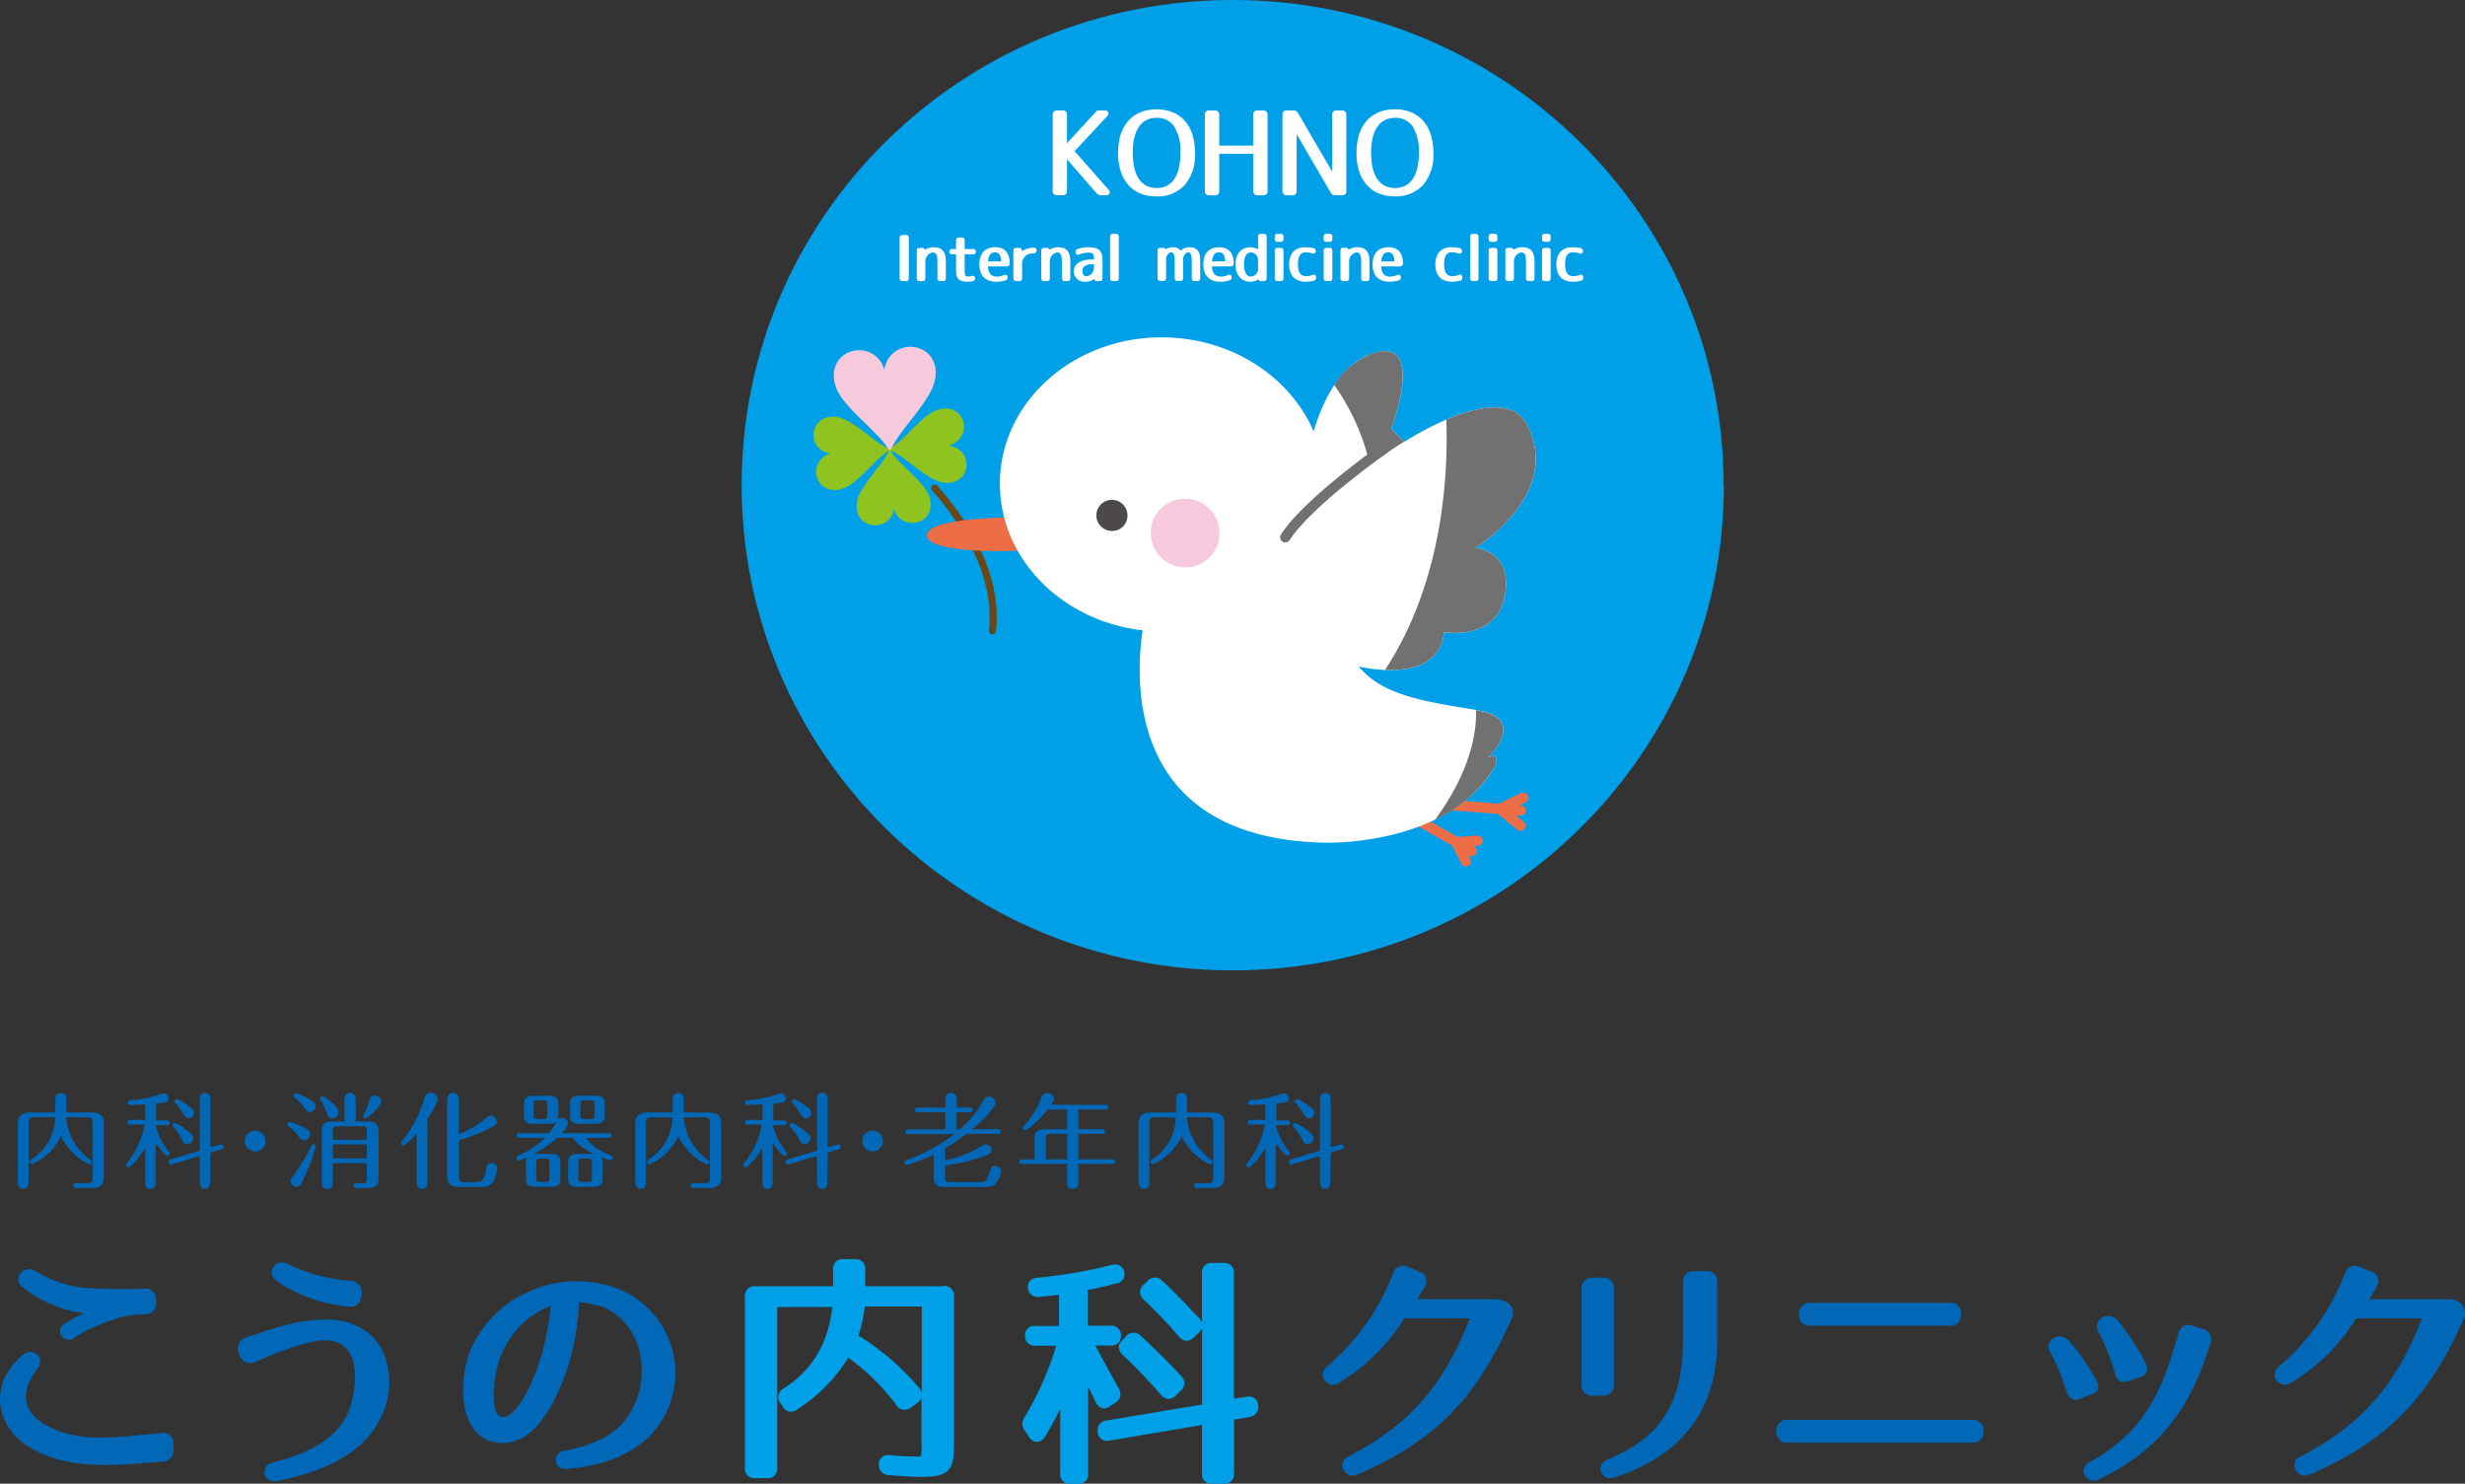 <svg xmlns="http://www.w3.org/2000/svg" viewBox="0 0 475.29 286.06"><rect x="0" y="0" width="475.29" height="286.06" fill="#333333" stroke="none"/><defs><style>.cls-1{fill:#0068b7;}.cls-2{fill:#00a0e9;}.cls-3{fill:#fff;}.cls-12,.cls-4,.cls-5,.cls-8{fill:none;}.cls-4{stroke:#fff;stroke-width:0.46px;}.cls-12,.cls-4,.cls-8{stroke-miterlimit:10;}.cls-5{stroke:#6a4714;stroke-linejoin:round;stroke-width:1.37px;}.cls-12,.cls-5,.cls-8{stroke-linecap:round;}.cls-6{fill:#8fc31f;}.cls-7{fill:#f7c9dd;}.cls-8{stroke:#ed6d46;}.cls-12,.cls-8{stroke-width:1.99px;}.cls-9{fill:#ed6d46;}.cls-10{fill:#727171;}.cls-11{fill:#4c4948;}.cls-12{stroke:#727171;}</style></defs><g id="レイヤー_2" data-name="レイヤー 2"><g id="レイヤー_3" data-name="レイヤー 3"><path class="cls-1" d="M32.84,276.76a2.09,2.09,0,0,0-1.66-.46l-1.78.17c-4.42.42-7.09.67-9.67.72-7.33.15-12.67-2.67-14.17-5.54-1.13-2.18-.58-4.78,1.66-7.75a2,2,0,0,0-.06-2.75,2.14,2.14,0,0,0-2.88.18,12.76,12.76,0,0,0-3.49,4.6c-1.85,4.27-.39,9.19,3.63,12.23,3.7,2.79,8.86,4.24,15.33,4.3,3.39,0,6.83-.26,11.7-.66h0a2.07,2.07,0,0,0,2-2.19v-1.26a2,2,0,0,0-.63-1.59"/><path class="cls-1" d="M4.27,248.06a23.07,23.07,0,0,0,11.94,5.13c-1,.48-2.26,1.13-3.64,1.95a1.77,1.77,0,0,0-1,1.6,1.6,1.6,0,0,0,.88,1.38,1.59,1.59,0,0,0,.74.18,2,2,0,0,0,1.08-.35,25.57,25.57,0,0,1,5.79-2.86l.68-.26A19.32,19.32,0,0,1,28,253.39a2,2,0,0,0,2.09-2.1v-.74a2,2,0,0,0-2.2-2.1,104.69,104.69,0,0,1-11.5-.14A22.37,22.37,0,0,1,6.72,245a2.16,2.16,0,0,0-2.87.63,1.74,1.74,0,0,0,.42,2.44"/><path class="cls-1" d="M62.7,254.43c-4.61,0-8.79,1.21-15.36,3.49A2.14,2.14,0,0,0,46.08,259a2.25,2.25,0,0,0-.08,1.75l.24.65a2.12,2.12,0,0,0,1.18,1.24,2.22,2.22,0,0,0,1.75,0A74.65,74.65,0,0,1,58,259.26c3.08-.87,6.23-1.44,8.34.33,2.69,2.25,2.48,7.68,1.15,11.77-1.6,5-6.59,8.55-14.81,10.61A1.94,1.94,0,0,0,51,284.21a1.88,1.88,0,0,0,1.95,1.37,2.81,2.81,0,0,0,.49-.05c10.34-2,17.05-6.08,19.94-12.12A15,15,0,0,0,74,261c-1.74-4.19-6-6.66-11.3-6.6"/><path class="cls-1" d="M53.41,247.06a29.89,29.89,0,0,0,13.94,4.88l.28,0a2.1,2.1,0,0,0,1.26-.42,2,2,0,0,0,.76-1.36l.09-.64a2.18,2.18,0,0,0-.41-1.71,2.24,2.24,0,0,0-1.55-.83,33.78,33.78,0,0,1-12.42-3.34,2,2,0,0,0-2.59.58,1.73,1.73,0,0,0-.34,1.33,2.28,2.28,0,0,0,1,1.49"/><path class="cls-1" d="M118.63,248.3a22.25,22.25,0,0,0-16.87.83,21.44,21.44,0,0,0-11.34,11.93c-1.43,4-1.75,10.16.5,13.85a6.6,6.6,0,0,0,4.89,3.24c5.17.75,9.53-3.51,13-12.64a46.32,46.32,0,0,0,2.81-14.45,20.39,20.39,0,0,1,5.07,1.1,12.63,12.63,0,0,1,6.89,10,15.42,15.42,0,0,1-3.33,12h0c-2.55,2.87-5.88,4.48-11.48,5.57a1.84,1.84,0,0,0-1.59,2,1.69,1.69,0,0,0,1.77,1.46h.14c6.43-.41,11.48-2.25,15.47-5.64a17.4,17.4,0,0,0,5.33-16.32,17.65,17.65,0,0,0-11.23-12.95m-12.48,3.43a49.75,49.75,0,0,1-2.62,12.18c-1.66,4.64-4.42,9.31-6.45,9.31a1.36,1.36,0,0,1-.29,0h0a1.49,1.49,0,0,1-1-.78c-1.2-2.1-.47-7.31.28-9.65a17.3,17.3,0,0,1,10-11"/><path class="cls-2" d="M181.92,248h-15.1v-3.23a1.81,1.81,0,0,0-2-2h-2.18a1.81,1.81,0,0,0-2,2V248h-15a1.81,1.81,0,0,0-2,2v33a1.81,1.81,0,0,0,2,2h2.22a1.81,1.81,0,0,0,2-2V252h10.62c-.76,7-3.85,12.16-9.45,15.77a1.78,1.78,0,0,0-.59,2.68l.47.74a1.92,1.92,0,0,0,1.22.95,2,2,0,0,0,1.53-.36,31.24,31.24,0,0,0,9.89-10,41,41,0,0,1,9.31,9.19,1.89,1.89,0,0,0,2.77.42l1.18-.84a2,2,0,0,0,.87-1.25v9.38a8.57,8.57,0,0,1-.11,2.07,4.13,4.13,0,0,1-1.21.07h-.1c-.42,0-2.19,0-4.75-.27A1.87,1.87,0,0,0,170,281a1.8,1.8,0,0,0-.53,1.5,1.9,1.9,0,0,0,1.93,1.92c2.82.22,4.95.33,5.5.33,3,0,4.69-.17,5.75-1.1s1.29-2.49,1.29-5.16V249.94a1.81,1.81,0,0,0-2-2m-4.21,20.67a2.13,2.13,0,0,0-.44-.92,48.3,48.3,0,0,0-11.78-10.19,26.51,26.51,0,0,0,1.23-5.59h11Z"/><path class="cls-2" d="M215.75,259.8a2.06,2.06,0,0,0,.69,1.4,105.62,105.62,0,0,1,7.42,7.75,2,2,0,0,0,1.41.76h.06a2,2,0,0,0,1.37-.63l1-1a1.82,1.82,0,0,0,.07-2.74c-2.07-2.26-4.55-4.73-7.8-7.79h0a1.9,1.9,0,0,0-2.84.08l-.79.83a1.86,1.86,0,0,0-.63,1.38"/><path class="cls-2" d="M212.42,271.49a1.89,1.89,0,0,0,1.54-.31l1.15-.76a1.88,1.88,0,0,0,.63-2.64c-1-1.82-2.47-4.5-4.55-8.36h2.94a1.76,1.76,0,0,0,2-1.82,1.82,1.82,0,0,0-2-2h-4.4v-6.89c1.84-.34,3.71-.76,5.57-1.26a2,2,0,0,0,1.29-.85,1.85,1.85,0,0,0,.17-1.45v0a1.85,1.85,0,0,0-2.42-1.26A90.3,90.3,0,0,1,200,246.35c-1.21.13-1.89.85-1.81,1.91v0a2.09,2.09,0,0,0,.67,1.39,2,2,0,0,0,1.52.4c1.41-.11,2.64-.27,3.62-.4l.2,0v6h-4.55a1.75,1.75,0,0,0-2,1.82,1.81,1.81,0,0,0,2,2h4a60.15,60.15,0,0,1-6.15,13.85,2.13,2.13,0,0,0,.06,2.48l.89,1.3A1.74,1.74,0,0,0,200,278h0a1.79,1.79,0,0,0,1.48-1c1.12-1.84,2.07-3.57,2.95-5.35V284.1a1.81,1.81,0,0,0,2,2h1.37a1.81,1.81,0,0,0,2-2V267.28a3.78,3.78,0,0,0,.17.35c.43.89.88,1.8,1.32,2.75a1.94,1.94,0,0,0,1.2,1.11"/><path class="cls-2" d="M241.89,269.61a2,2,0,0,0-1.57-.31l-2.39.38V245.5a1.82,1.82,0,0,0-2-2h-2.18a1.81,1.81,0,0,0-2,2v9.55a2.43,2.43,0,0,0-.5-.89l0,0-1-1c-1.77-1.88-3.79-4-6.16-6.25h0a1.91,1.91,0,0,0-2.82.06l-.81.8a1.87,1.87,0,0,0-.64,1.43,2.09,2.09,0,0,0,.7,1.39,83.69,83.69,0,0,1,6.81,7.14,2,2,0,0,0,1.41.77,1.89,1.89,0,0,0,1.42-.62l1-.93a2,2,0,0,0,.61-.92v14.77l-18.43,3.08a1.85,1.85,0,0,0-1.68,2.13V276s0,.05,0,.07a1.79,1.79,0,0,0,2.24,1.69l17.86-3v9.31a1.81,1.81,0,0,0,2,2h2.18a1.82,1.82,0,0,0,2-2V273.71l3-.51a1.93,1.93,0,0,0,1.67-2.09v-.05a.25.25,0,0,0,0-.08,1.84,1.84,0,0,0-.71-1.37"/><path class="cls-1" d="M288.58,250.5l-15.28,0c.53-.83,1-1.59,1.45-2.5a1.89,1.89,0,0,0-1.07-2.82l-2.29-.94a2,2,0,0,0-2.75,1.18,44.42,44.42,0,0,1-12.81,18.09,2,2,0,0,0-.41,2.66,2,2,0,0,0,2.78.44,37.24,37.24,0,0,0,12.57-12.43h12.64c-5.09,13.07-11.74,20.6-23.48,26.67a1.83,1.83,0,0,0-.93,2.49,2,2,0,0,0,1.84,1.16,2.22,2.22,0,0,0,.88-.19c7.84-3.38,13.68-7.23,18.39-12.14,4.39-4.58,7.91-10.14,11.4-18a2.37,2.37,0,0,0-.19-2.39,3.17,3.17,0,0,0-2.74-1.21"/><path class="cls-1" d="M329,245.08h-2.37a2,2,0,0,0-2.13,2.1v11.26c0,12-4.32,18.81-14.48,22.92-1.69.74-1.49,2-1.32,2.46a1.7,1.7,0,0,0,1.69,1.19,3,3,0,0,0,.89-.15h0c13.16-4.28,19.83-13.16,19.83-26.42V247.18a1.94,1.94,0,0,0-2.12-2.1"/><path class="cls-1" d="M311.2,267V248.44a2,2,0,0,0-2.12-2.1h-2a2,2,0,0,0-2.12,2.1V267a2,2,0,0,0,2.12,2.1h2a2,2,0,0,0,2.12-2.1"/><path class="cls-1" d="M380.32,273.77H344.65a2,2,0,0,0-2.13,2.11v.18a2,2,0,0,0,2.13,2.1h35.67a2,2,0,0,0,2.13-2.1v-.18a2,2,0,0,0-2.13-2.11"/><path class="cls-1" d="M349,255.59H376a2,2,0,0,0,2.12-2.1v-.19a1.94,1.94,0,0,0-2.12-2.1H349a2,2,0,0,0-2.13,2.1v.19a2,2,0,0,0,2.13,2.1"/><path class="cls-1" d="M407.88,265a1.93,1.93,0,0,0,.92,1.27,1.73,1.73,0,0,0,.79.18,2.57,2.57,0,0,0,.82-.14l2.26-.79a1.9,1.9,0,0,0,1.24-1,1.92,1.92,0,0,0-.18-1.62,44.65,44.65,0,0,0-5.42-8.34,2.36,2.36,0,0,0-3.08-.42,1.89,1.89,0,0,0-.65,2.58,45.39,45.39,0,0,1,3.3,8.28"/><path class="cls-1" d="M404.5,267.77a1.85,1.85,0,0,0-.29-1.58,41.61,41.61,0,0,0-5.33-7.74,2.38,2.38,0,0,0-3.06-.38,1.83,1.83,0,0,0-.56,2.52,44.24,44.24,0,0,1,3.26,7.86,1.88,1.88,0,0,0,1,1.28,1.53,1.53,0,0,0,.7.16,2.23,2.23,0,0,0,.84-.18l2.22-.84a1.93,1.93,0,0,0,1.27-1.1"/><path class="cls-1" d="M424.91,256.28l-2.18-.7a2.08,2.08,0,0,0-1.68.09,2,2,0,0,0-1,1.33c-3.32,12-6.87,19.13-17.09,24.91a2.25,2.25,0,0,0-1.17,1.34,1.69,1.69,0,0,0,.26,1.31,1.84,1.84,0,0,0,1.62.91,2.62,2.62,0,0,0,1.14-.28c12.92-6.3,17.9-15.05,21.42-26.26a2,2,0,0,0-1.36-2.65"/><path class="cls-1" d="M474.87,251.71a3.18,3.18,0,0,0-2.75-1.21l-15.28,0c.53-.83,1-1.59,1.46-2.5a1.89,1.89,0,0,0-1.07-2.82l-2.29-.95a2,2,0,0,0-2.76,1.19,44.31,44.31,0,0,1-12.8,18.09,1.94,1.94,0,0,0-.41,2.66,2,2,0,0,0,2.78.44,37.24,37.24,0,0,0,12.57-12.43H467c-5.09,13.07-11.74,20.6-23.48,26.68a1.82,1.82,0,0,0-.93,2.48,2,2,0,0,0,1.84,1.16,2.26,2.26,0,0,0,.88-.19c7.84-3.37,13.68-7.23,18.38-12.14,4.4-4.58,7.92-10.14,11.41-18a2.37,2.37,0,0,0-.19-2.39"/><path class="cls-2" d="M332.34,93.54C332.34,41.88,290,0,237.65,0S143,41.88,143,93.54s42.39,93.55,94.7,93.55,94.69-41.88,94.69-93.55"/><path class="cls-3" d="M213.32,22.24l-6.43,6.9,6.67,7.57c.34.38.18.71-.31.71h-.95a.85.85,0,0,1-.71-.33l-6.09-7v6.74a.52.52,0,0,1-.58.58h-1.13a.52.52,0,0,1-.58-.58V22.11a.52.52,0,0,1,.58-.58h1.13a.52.52,0,0,1,.58.58v6.08l5.86-6.35a.91.91,0,0,1,.72-.31H213c.5,0,.65.34.32.71"/><path class="cls-4" d="M213.32,22.24l-6.43,6.9,6.67,7.57c.34.38.18.71-.31.71h-.95a.85.85,0,0,1-.71-.33l-6.09-7v6.74a.52.52,0,0,1-.58.58h-1.13a.52.52,0,0,1-.58-.58V22.11a.52.52,0,0,1,.58-.58h1.13a.52.52,0,0,1,.58.58v6.08l5.86-6.35a.91.91,0,0,1,.72-.31H213C213.5,21.53,213.65,21.87,213.32,22.24Z"/><path class="cls-3" d="M230.19,29.48a8.74,8.74,0,0,1-1.89,6A6.82,6.82,0,0,1,223,37.64c-4.56,0-7.19-3.08-7.19-8.16s2.63-8.17,7.19-8.17,7.18,3.08,7.18,8.17m-12,0c0,4.63,1.81,7,4.83,7s4.82-2.35,4.82-7a9.2,9.2,0,0,0-1.23-5.2A4.12,4.12,0,0,0,223,22.49c-3,0-4.83,2.35-4.83,7"/><path class="cls-4" d="M230.19,29.48a8.74,8.74,0,0,1-1.89,6A6.82,6.82,0,0,1,223,37.64c-4.56,0-7.19-3.08-7.19-8.16s2.63-8.17,7.19-8.17S230.19,24.39,230.19,29.48Zm-12,0c0,4.63,1.81,7,4.83,7s4.82-2.35,4.82-7a9.2,9.2,0,0,0-1.23-5.2A4.12,4.12,0,0,0,223,22.49C220,22.49,218.18,24.84,218.18,29.48Z"/><path class="cls-3" d="M244.17,22.11V36.84a.52.52,0,0,1-.58.58h-1.15a.52.52,0,0,1-.58-.58V29.41h-7v7.43a.53.53,0,0,1-.59.58h-1.14a.52.52,0,0,1-.59-.58V22.11a.53.53,0,0,1,.59-.58h1.14a.53.53,0,0,1,.59.58V28.3h7V22.11a.52.52,0,0,1,.58-.58h1.15a.52.52,0,0,1,.58.58"/><path class="cls-4" d="M244.17,22.11V36.84a.52.52,0,0,1-.58.58h-1.15a.52.52,0,0,1-.58-.58V29.41h-7v7.43a.53.53,0,0,1-.59.58h-1.14a.52.52,0,0,1-.59-.58V22.11a.53.53,0,0,1,.59-.58h1.14a.53.53,0,0,1,.59.58V28.3h7V22.11a.52.52,0,0,1,.58-.58h1.15A.52.52,0,0,1,244.17,22.11Z"/><path class="cls-3" d="M259.36,22.11V36.84a.52.52,0,0,1-.58.58h-1.3a.7.7,0,0,1-.7-.4l-7-12V36.84a.52.52,0,0,1-.59.58h-1.1a.52.52,0,0,1-.58-.58V22.11a.52.52,0,0,1,.58-.58h1.31a.7.7,0,0,1,.69.4l7,12V22.11a.52.52,0,0,1,.58-.58h1.1a.52.52,0,0,1,.58.58"/><path class="cls-4" d="M259.36,22.11V36.84a.52.52,0,0,1-.58.58h-1.3a.7.7,0,0,1-.7-.4l-7-12V36.84a.52.52,0,0,1-.59.58h-1.1a.52.52,0,0,1-.58-.58V22.11a.52.52,0,0,1,.58-.58h1.31a.7.7,0,0,1,.69.4l7,12V22.11a.52.52,0,0,1,.58-.58h1.1A.52.52,0,0,1,259.36,22.11Z"/><path class="cls-3" d="M276.15,29.48a8.74,8.74,0,0,1-1.89,6,6.83,6.83,0,0,1-5.3,2.15c-4.56,0-7.18-3.08-7.18-8.16s2.62-8.17,7.18-8.17,7.19,3.08,7.19,8.17m-12,0c0,4.63,1.82,7,4.83,7s4.83-2.35,4.83-7a9.2,9.2,0,0,0-1.23-5.2,4.12,4.12,0,0,0-3.6-1.79c-3,0-4.83,2.35-4.83,7"/><path class="cls-4" d="M276.15,29.48a8.74,8.74,0,0,1-1.89,6,6.83,6.83,0,0,1-5.3,2.15c-4.56,0-7.18-3.08-7.18-8.16s2.62-8.17,7.18-8.17S276.15,24.39,276.15,29.48Zm-12,0c0,4.63,1.82,7,4.83,7s4.83-2.35,4.83-7a9.2,9.2,0,0,0-1.23-5.2,4.12,4.12,0,0,0-3.6-1.79C266,22.49,264.13,24.84,264.13,29.48Z"/><path class="cls-3" d="M175,45.85v7.81a.28.28,0,0,1-.31.31H174a.28.28,0,0,1-.31-.31V45.85a.28.28,0,0,1,.31-.31h.67a.28.28,0,0,1,.31.31"/><path class="cls-4" d="M175,45.85v7.81a.28.28,0,0,1-.31.31H174a.28.28,0,0,1-.31-.31V45.85a.28.28,0,0,1,.31-.31h.67A.28.28,0,0,1,175,45.85Z"/><path class="cls-3" d="M180,47.9c1.54,0,2.14.75,2.14,2.5v3.26a.27.27,0,0,1-.3.31h-.55a.28.28,0,0,1-.31-.31V50.52c0-1.62-.39-2.08-1.22-2.08a2,2,0,0,0-1.57,1.82v3.4a.28.28,0,0,1-.31.31h-.57a.28.28,0,0,1-.31-.31V48.32a.27.27,0,0,1,.31-.3h.51a.27.27,0,0,1,.31.3v.32A2.69,2.69,0,0,1,180,47.9"/><path class="cls-4" d="M180,47.9c1.54,0,2.14.75,2.14,2.5v3.26a.27.27,0,0,1-.3.31h-.55a.28.28,0,0,1-.31-.31V50.52c0-1.62-.39-2.08-1.22-2.08a2,2,0,0,0-1.57,1.82v3.4a.28.28,0,0,1-.31.31h-.57a.28.28,0,0,1-.31-.31V48.32a.27.27,0,0,1,.31-.3h.51a.27.27,0,0,1,.31.3v.32A2.69,2.69,0,0,1,180,47.9Z"/><path class="cls-3" d="M185.77,46.32v1.93h1.87a.28.28,0,0,1,.31.3c0,.16-.11.24-.31.24h-1.87v3.3c0,1.21.24,1.45.9,1.45a2.39,2.39,0,0,0,.75-.11c.23-.07.36,0,.36.24a.29.29,0,0,1-.26.31,4.55,4.55,0,0,1-1,.1c-1.51,0-1.94-.47-1.94-1.91V48.79h-1a.28.28,0,0,1-.31-.31c0-.15.11-.23.31-.23h1V46.32a.27.27,0,0,1,.31-.3h.56a.27.27,0,0,1,.31.3"/><path class="cls-4" d="M185.77,46.32v1.93h1.87a.28.28,0,0,1,.31.3c0,.16-.11.24-.31.24h-1.87v3.3c0,1.21.24,1.45.9,1.45a2.39,2.39,0,0,0,.75-.11c.23-.07.36,0,.36.24a.29.29,0,0,1-.26.31,4.55,4.55,0,0,1-1,.1c-1.51,0-1.94-.47-1.94-1.91V48.79h-1a.28.28,0,0,1-.31-.31c0-.15.11-.23.31-.23h1V46.32a.27.27,0,0,1,.31-.3h.56A.27.27,0,0,1,185.77,46.32Z"/><path class="cls-3" d="M193.81,53.84a6.23,6.23,0,0,1-1.69.25c-2,0-3.05-1.08-3.05-3.1s1-3.09,2.81-3.09,2.58,1.05,2.58,3c0,0-.12.24-.32.24h-3.88c0,1.67.71,2.42,1.94,2.42a3.81,3.81,0,0,0,1.49-.33c.23-.08.37,0,.37.24v0a.32.32,0,0,1-.25.34m-1.93-5.42c-1,0-1.55.68-1.62,2.2h3c0-1.51-.52-2.2-1.41-2.2"/><path class="cls-4" d="M193.81,53.84a6.23,6.23,0,0,1-1.69.25c-2,0-3.05-1.08-3.05-3.1s1-3.09,2.81-3.09,2.58,1.05,2.58,3c0,0-.12.24-.32.24h-3.88c0,1.67.71,2.42,1.94,2.42a3.81,3.81,0,0,0,1.49-.33c.23-.08.37,0,.37.24v0A.32.32,0,0,1,193.81,53.84Zm-1.93-5.42c-1,0-1.55.68-1.62,2.2h3C193.29,49.11,192.77,48.42,191.88,48.42Z"/><path class="cls-3" d="M199.63,48.32h0a.28.28,0,0,1-.31.31h-.07a2.24,2.24,0,0,0-2.4,2.52v2.5a.27.27,0,0,1-.3.31h-.61a.28.28,0,0,1-.31-.31V48.32c0-.2.1-.3.31-.3h.56a.27.27,0,0,1,.31.3V49a3.3,3.3,0,0,1,2.44-1h.19c.12,0,.19.11.19.31"/><path class="cls-4" d="M199.63,48.32h0a.28.28,0,0,1-.31.31h-.07a2.24,2.24,0,0,0-2.4,2.52v2.5a.27.27,0,0,1-.3.31h-.61a.28.28,0,0,1-.31-.31V48.32c0-.2.1-.3.31-.3h.56a.27.27,0,0,1,.31.3V49a3.3,3.3,0,0,1,2.44-1h.19C199.56,48,199.63,48.12,199.63,48.32Z"/><path class="cls-3" d="M204,47.9c1.53,0,2.14.75,2.14,2.5v3.26a.28.28,0,0,1-.31.31h-.55a.27.27,0,0,1-.3-.31V50.52c0-1.62-.4-2.08-1.22-2.08a2,2,0,0,0-1.57,1.82v3.4a.28.28,0,0,1-.31.31h-.57a.28.28,0,0,1-.31-.31V48.32c0-.2.1-.3.31-.3h.51a.27.27,0,0,1,.31.3v.32A2.67,2.67,0,0,1,204,47.9"/><path class="cls-4" d="M204,47.9c1.53,0,2.14.75,2.14,2.5v3.26a.28.28,0,0,1-.31.31h-.55a.27.27,0,0,1-.3-.31V50.52c0-1.62-.4-2.08-1.22-2.08a2,2,0,0,0-1.57,1.82v3.4a.28.28,0,0,1-.31.31h-.57a.28.28,0,0,1-.31-.31V48.32c0-.2.1-.3.31-.3h.51a.27.27,0,0,1,.31.3v.32A2.67,2.67,0,0,1,204,47.9Z"/><path class="cls-3" d="M207.85,48.23a6.37,6.37,0,0,1,2-.33c1.9,0,2.5.59,2.5,2.19v3.57a.28.28,0,0,1-.31.31h-.52a.28.28,0,0,1-.31-.31v-.37a2.63,2.63,0,0,1-2,.8,1.77,1.77,0,0,1-1.93-1.77c0-1.17,1-2.07,3.34-2.07h.54v-.4c0-1.06-.34-1.37-1.31-1.37a5.31,5.31,0,0,0-1.88.38c-.21.09-.36,0-.36-.23v-.06a.31.31,0,0,1,.23-.34m.63,4c0,.8.4,1.26.92,1.26,1,0,1.77-.8,1.77-2.14v-.64h-.53c-1.42,0-2.16.5-2.16,1.52"/><path class="cls-4" d="M207.85,48.23a6.37,6.37,0,0,1,2-.33c1.9,0,2.5.59,2.5,2.19v3.57a.28.28,0,0,1-.31.31h-.52a.28.28,0,0,1-.31-.31v-.37a2.63,2.63,0,0,1-2,.8,1.77,1.77,0,0,1-1.93-1.77c0-1.17,1-2.07,3.34-2.07h.54v-.4c0-1.06-.34-1.37-1.31-1.37a5.31,5.31,0,0,0-1.88.38c-.21.09-.36,0-.36-.23v-.06A.31.31,0,0,1,207.85,48.23Zm.63,4c0,.8.4,1.26.92,1.26,1,0,1.77-.8,1.77-2.14v-.64h-.53C209.22,50.73,208.48,51.23,208.48,52.25Z"/><path class="cls-3" d="M215.49,45.61v8.06a.27.27,0,0,1-.31.3h-.6a.27.27,0,0,1-.3-.3V45.61a.27.27,0,0,1,.3-.3h.6a.27.27,0,0,1,.31.3"/><path class="cls-4" d="M215.49,45.61v8.06a.27.27,0,0,1-.31.3h-.6a.27.27,0,0,1-.3-.3V45.61a.27.27,0,0,1,.3-.3h.6A.27.27,0,0,1,215.49,45.61Z"/><path class="cls-3" d="M226.11,47.9a1.55,1.55,0,0,1,1.52.82,2,2,0,0,1,1.66-.82c1.37,0,1.9.67,1.9,2.27v3.5a.27.27,0,0,1-.31.3h-.55a.28.28,0,0,1-.31-.3V50.41c0-1.52-.31-2-1-2-.43,0-1.12.75-1.12,1.51v3.72a.27.27,0,0,1-.31.3h-.55a.28.28,0,0,1-.31-.3V50.41c0-1.52-.32-2-1-2-.42,0-1.12.74-1.12,1.51v3.72c0,.2-.1.3-.31.3h-.57a.28.28,0,0,1-.31-.3V48.32a.27.27,0,0,1,.31-.3h.54a.27.27,0,0,1,.31.3v.2a2.06,2.06,0,0,1,1.46-.62"/><path class="cls-4" d="M226.11,47.9a1.55,1.55,0,0,1,1.52.82,2,2,0,0,1,1.66-.82c1.37,0,1.9.67,1.9,2.27v3.5a.27.27,0,0,1-.31.3h-.55a.28.28,0,0,1-.31-.3V50.41c0-1.52-.31-2-1-2-.43,0-1.12.75-1.12,1.51v3.72a.27.27,0,0,1-.31.3h-.55a.28.28,0,0,1-.31-.3V50.41c0-1.52-.32-2-1-2-.42,0-1.12.74-1.12,1.51v3.72c0,.2-.1.3-.31.3h-.57a.28.28,0,0,1-.31-.3V48.32a.27.27,0,0,1,.31-.3h.54a.27.27,0,0,1,.31.3v.2A2.06,2.06,0,0,1,226.11,47.9Z"/><path class="cls-3" d="M237,53.84a6.23,6.23,0,0,1-1.69.25c-2,0-3.05-1.08-3.05-3.1s1-3.09,2.81-3.09,2.58,1.05,2.58,3c0,0-.12.24-.31.24h-3.89c0,1.67.71,2.42,1.94,2.42a3.85,3.85,0,0,0,1.5-.33c.22-.08.36,0,.36.24v0a.32.32,0,0,1-.25.34m-1.92-5.42c-1,0-1.55.68-1.62,2.2h3c0-1.51-.52-2.2-1.4-2.2"/><path class="cls-4" d="M237,53.84a6.23,6.23,0,0,1-1.69.25c-2,0-3.05-1.08-3.05-3.1s1-3.09,2.81-3.09,2.58,1.05,2.58,3c0,0-.12.24-.31.24h-3.89c0,1.67.71,2.42,1.94,2.42a3.85,3.85,0,0,0,1.5-.33c.22-.08.36,0,.36.24v0A.32.32,0,0,1,237,53.84Zm-1.92-5.42c-1,0-1.55.68-1.62,2.2h3C236.47,49.11,236,48.42,235.07,48.42Z"/><path class="cls-3" d="M244,45.61v8.06c0,.2-.11.3-.32.3h-.52a.28.28,0,0,1-.31-.3v-.28a2.54,2.54,0,0,1-1.82.7c-1.56,0-2.58-1.23-2.58-3.1s1-3.09,2.58-3.09a2.7,2.7,0,0,1,1.77.63V45.61a.27.27,0,0,1,.31-.3h.57c.21,0,.32.1.32.3m-2.78,2.83c-1,0-1.59.85-1.59,2.55s.65,2.56,1.59,2.56a1.69,1.69,0,0,0,1.58-1.65V50.08a1.68,1.68,0,0,0-1.58-1.64"/><path class="cls-4" d="M244,45.61v8.06c0,.2-.11.3-.32.3h-.52a.28.28,0,0,1-.31-.3v-.28a2.54,2.54,0,0,1-1.82.7c-1.56,0-2.58-1.23-2.58-3.1s1-3.09,2.58-3.09a2.7,2.7,0,0,1,1.77.63V45.61a.27.27,0,0,1,.31-.3h.57C243.91,45.31,244,45.41,244,45.61Zm-2.78,2.83c-1,0-1.59.85-1.59,2.55s.65,2.56,1.59,2.56a1.69,1.69,0,0,0,1.58-1.65V50.08A1.68,1.68,0,0,0,241.24,48.44Z"/><path class="cls-3" d="M247.25,45.61v.49a.27.27,0,0,1-.31.3h-.6a.27.27,0,0,1-.31-.3v-.49a.27.27,0,0,1,.31-.3h.6a.27.27,0,0,1,.31.3m0,2.71v5.34a.28.28,0,0,1-.31.31h-.6a.28.28,0,0,1-.31-.31V48.32a.27.27,0,0,1,.31-.3h.6a.27.27,0,0,1,.31.3"/><path class="cls-4" d="M247.25,45.61v.49a.27.27,0,0,1-.31.3h-.6a.27.27,0,0,1-.31-.3v-.49a.27.27,0,0,1,.31-.3h.6A.27.27,0,0,1,247.25,45.61Zm0,2.71v5.34a.28.28,0,0,1-.31.31h-.6a.28.28,0,0,1-.31-.31V48.32a.27.27,0,0,1,.31-.3h.6A.27.27,0,0,1,247.25,48.32Z"/><path class="cls-3" d="M253.3,53.88a5.38,5.38,0,0,1-1.5.21c-2,0-3-1.12-3-3.1s1-3.09,2.87-3.09a6.8,6.8,0,0,1,1.54.16.32.32,0,0,1,.26.34v0c0,.24-.14.32-.35.24a4.48,4.48,0,0,0-1.39-.22c-1.1,0-1.7.8-1.7,2.53s.62,2.53,1.81,2.53a3.5,3.5,0,0,0,1.34-.26c.21-.08.35,0,.35.24v0a.32.32,0,0,1-.25.34"/><path class="cls-4" d="M253.3,53.88a5.38,5.38,0,0,1-1.5.21c-2,0-3-1.12-3-3.1s1-3.09,2.87-3.09a6.8,6.8,0,0,1,1.54.16.32.32,0,0,1,.26.34v0c0,.24-.14.32-.35.24a4.48,4.48,0,0,0-1.39-.22c-1.1,0-1.7.8-1.7,2.53s.62,2.53,1.81,2.53a3.5,3.5,0,0,0,1.34-.26c.21-.08.35,0,.35.24v0A.32.32,0,0,1,253.3,53.88Z"/><path class="cls-3" d="M256.67,45.61v.49a.27.27,0,0,1-.31.3h-.6a.27.27,0,0,1-.31-.3v-.49a.27.27,0,0,1,.31-.3h.6a.27.27,0,0,1,.31.3m0,2.71v5.34a.28.28,0,0,1-.31.31h-.6a.28.28,0,0,1-.31-.31V48.32a.27.27,0,0,1,.31-.3h.6a.27.27,0,0,1,.31.3"/><path class="cls-4" d="M256.67,45.61v.49a.27.27,0,0,1-.31.3h-.6a.27.27,0,0,1-.31-.3v-.49a.27.27,0,0,1,.31-.3h.6A.27.27,0,0,1,256.67,45.61Zm0,2.71v5.34a.28.28,0,0,1-.31.31h-.6a.28.28,0,0,1-.31-.31V48.32a.27.27,0,0,1,.31-.3h.6A.27.27,0,0,1,256.67,48.32Z"/><path class="cls-3" d="M261.67,47.9c1.54,0,2.15.75,2.15,2.5v3.26a.28.28,0,0,1-.31.31H263a.28.28,0,0,1-.31-.31V50.52c0-1.62-.39-2.08-1.21-2.08a2,2,0,0,0-1.58,1.82v3.4a.28.28,0,0,1-.31.31H259a.28.28,0,0,1-.31-.31V48.32A.27.27,0,0,1,259,48h.51c.21,0,.31.1.31.3v.32a2.69,2.69,0,0,1,1.87-.74"/><path class="cls-4" d="M261.67,47.9c1.54,0,2.15.75,2.15,2.5v3.26a.28.28,0,0,1-.31.31H263a.28.28,0,0,1-.31-.31V50.52c0-1.62-.39-2.08-1.21-2.08a2,2,0,0,0-1.58,1.82v3.4a.28.28,0,0,1-.31.31H259a.28.28,0,0,1-.31-.31V48.32A.27.27,0,0,1,259,48h.51c.21,0,.31.1.31.3v.32A2.69,2.69,0,0,1,261.67,47.9Z"/><path class="cls-3" d="M269.64,53.84a6.3,6.3,0,0,1-1.7.25c-2,0-3.05-1.08-3.05-3.1s1-3.09,2.82-3.09,2.57,1.05,2.57,3c0,0-.12.24-.31.24h-3.88c0,1.67.7,2.42,1.94,2.42a3.85,3.85,0,0,0,1.49-.33c.22-.08.36,0,.36.24v0a.31.31,0,0,1-.24.34m-1.93-5.42c-1,0-1.55.68-1.62,2.2h3c0-1.51-.52-2.2-1.4-2.2"/><path class="cls-4" d="M269.64,53.84a6.3,6.3,0,0,1-1.7.25c-2,0-3.05-1.08-3.05-3.1s1-3.09,2.82-3.09,2.57,1.05,2.57,3c0,0-.12.24-.31.24h-3.88c0,1.67.7,2.42,1.94,2.42a3.85,3.85,0,0,0,1.49-.33c.22-.08.36,0,.36.24v0A.31.31,0,0,1,269.64,53.84Zm-1.93-5.42c-1,0-1.55.68-1.62,2.2h3C269.11,49.11,268.59,48.42,267.71,48.42Z"/><path class="cls-3" d="M281.49,53.88a5.43,5.43,0,0,1-1.5.21c-2,0-3-1.12-3-3.1s1-3.09,2.87-3.09a6.93,6.93,0,0,1,1.54.16.33.33,0,0,1,.26.34v0c0,.24-.14.32-.36.24a4.47,4.47,0,0,0-1.38-.22c-1.11,0-1.7.8-1.7,2.53s.62,2.53,1.81,2.53a3.42,3.42,0,0,0,1.33-.26c.22-.08.36,0,.36.24v0a.33.33,0,0,1-.25.34"/><path class="cls-4" d="M281.49,53.88a5.43,5.43,0,0,1-1.5.21c-2,0-3-1.12-3-3.1s1-3.09,2.87-3.09a6.93,6.93,0,0,1,1.54.16.33.33,0,0,1,.26.34v0c0,.24-.14.32-.36.24a4.47,4.47,0,0,0-1.38-.22c-1.11,0-1.7.8-1.7,2.53s.62,2.53,1.81,2.53a3.42,3.42,0,0,0,1.33-.26c.22-.08.36,0,.36.24v0A.33.33,0,0,1,281.49,53.88Z"/><path class="cls-3" d="M284.85,45.61v8.06c0,.2-.1.3-.31.3H284c-.21,0-.31-.1-.31-.3V45.61c0-.2.1-.3.31-.3h.59c.21,0,.31.1.31.3"/><path class="cls-4" d="M284.85,45.61v8.06c0,.2-.1.3-.31.3H284c-.21,0-.31-.1-.31-.3V45.61c0-.2.1-.3.31-.3h.59C284.75,45.31,284.85,45.41,284.85,45.61Z"/><path class="cls-3" d="M288.49,45.61v.49a.27.27,0,0,1-.31.3h-.6a.27.27,0,0,1-.31-.3v-.49a.27.27,0,0,1,.31-.3h.6a.27.27,0,0,1,.31.3m0,2.71v5.34a.28.28,0,0,1-.31.31h-.6a.28.28,0,0,1-.31-.31V48.32a.27.27,0,0,1,.31-.3h.6a.27.27,0,0,1,.31.3"/><path class="cls-4" d="M288.49,45.61v.49a.27.27,0,0,1-.31.3h-.6a.27.27,0,0,1-.31-.3v-.49a.27.27,0,0,1,.31-.3h.6A.27.27,0,0,1,288.49,45.61Zm0,2.71v5.34a.28.28,0,0,1-.31.31h-.6a.28.28,0,0,1-.31-.31V48.32a.27.27,0,0,1,.31-.3h.6A.27.27,0,0,1,288.49,48.32Z"/><path class="cls-3" d="M293.49,47.9c1.54,0,2.15.75,2.15,2.5v3.26a.28.28,0,0,1-.31.31h-.55a.28.28,0,0,1-.31-.31V50.52c0-1.62-.39-2.08-1.21-2.08a2,2,0,0,0-1.58,1.82v3.4a.28.28,0,0,1-.31.31h-.57a.28.28,0,0,1-.31-.31V48.32a.27.27,0,0,1,.31-.3h.51c.21,0,.31.1.31.3v.32a2.69,2.69,0,0,1,1.87-.74"/><path class="cls-4" d="M293.49,47.9c1.54,0,2.15.75,2.15,2.5v3.26a.28.28,0,0,1-.31.31h-.55a.28.28,0,0,1-.31-.31V50.52c0-1.62-.39-2.08-1.21-2.08a2,2,0,0,0-1.58,1.82v3.4a.28.28,0,0,1-.31.31h-.57a.28.28,0,0,1-.31-.31V48.32a.27.27,0,0,1,.31-.3h.51c.21,0,.31.1.31.3v.32A2.69,2.69,0,0,1,293.49,47.9Z"/><path class="cls-3" d="M298.76,45.61v.49a.27.27,0,0,1-.3.3h-.6a.27.27,0,0,1-.31-.3v-.49a.27.27,0,0,1,.31-.3h.6a.27.27,0,0,1,.3.3m0,2.71v5.34a.27.27,0,0,1-.3.31h-.6a.28.28,0,0,1-.31-.31V48.32a.27.27,0,0,1,.31-.3h.6a.27.27,0,0,1,.3.3"/><path class="cls-4" d="M298.76,45.61v.49a.27.27,0,0,1-.3.3h-.6a.27.27,0,0,1-.31-.3v-.49a.27.27,0,0,1,.31-.3h.6A.27.27,0,0,1,298.76,45.61Zm0,2.71v5.34a.27.27,0,0,1-.3.31h-.6a.28.28,0,0,1-.31-.31V48.32a.27.27,0,0,1,.31-.3h.6A.27.27,0,0,1,298.76,48.32Z"/><path class="cls-3" d="M304.82,53.88a5.43,5.43,0,0,1-1.5.21c-2,0-3-1.12-3-3.1s1-3.09,2.87-3.09a6.87,6.87,0,0,1,1.54.16.33.33,0,0,1,.26.34v0c0,.24-.14.32-.36.24a4.42,4.42,0,0,0-1.38-.22c-1.11,0-1.7.8-1.7,2.53s.62,2.53,1.81,2.53a3.42,3.42,0,0,0,1.33-.26c.22-.08.36,0,.36.24v0a.33.33,0,0,1-.25.34"/><path class="cls-4" d="M304.82,53.88a5.43,5.43,0,0,1-1.5.21c-2,0-3-1.12-3-3.1s1-3.09,2.87-3.09a6.87,6.87,0,0,1,1.54.16.33.33,0,0,1,.26.34v0c0,.24-.14.32-.36.24a4.42,4.42,0,0,0-1.38-.22c-1.11,0-1.7.8-1.7,2.53s.62,2.53,1.81,2.53a3.42,3.42,0,0,0,1.33-.26c.22-.08.36,0,.36.24v0A.33.33,0,0,1,304.82,53.88Z"/><path class="cls-5" d="M180.21,94.09c5.62,6.35,12.36,16.46,11.15,27.52"/><path class="cls-6" d="M183.07,85.82A3.66,3.66,0,0,0,185.44,84a3.61,3.61,0,0,0-.53-4.19c-1.11-1.18-3.51-1.69-6.09.28s-4.87,5-7.12,6.35c1-2.37,3.7-4.92,5.38-7.81s.79-5.08-.55-6a3.71,3.71,0,0,0-4.28,0,3.67,3.67,0,0,0-1.46,2.56A3.59,3.59,0,0,0,169,73a3.7,3.7,0,0,0-4.24.52c-1.2,1.1-1.71,3.47.28,6s5,4.76,6.38,7c-2.37-1-4.93-3.64-7.82-5.28s-5.14-.78-6.06.55a3.55,3.55,0,0,0,.05,4.22,3.74,3.74,0,0,0,2.59,1.45,3.64,3.64,0,0,0-2.37,1.77,3.57,3.57,0,0,0,.53,4.19c1.11,1.19,3.51,1.7,6.09-.27s4.8-4.94,7-6.29c-1.05,2.35-3.7,4.88-5.37,7.75s-.78,5.08.56,6a3.71,3.71,0,0,0,4.28,0,3.63,3.63,0,0,0,1.46-2.56,3.59,3.59,0,0,0,1.8,2.34,3.7,3.7,0,0,0,4.24-.52c1.2-1.09,1.71-3.47-.28-6s-5.07-4.79-6.42-7c2.41,1,5,3.66,7.93,5.33s5.14.77,6.07-.55a3.6,3.6,0,0,0-.05-4.23,3.68,3.68,0,0,0-2.59-1.44"/><path class="cls-7" d="M171.78,86.72c1.41-3.25,5.09-6.75,7.39-10.72s1.08-7-.76-8.24a5.08,5.08,0,0,0-5.88.07,5,5,0,0,0-2,3.52,5,5,0,0,0-2.47-3.22,5.09,5.09,0,0,0-5.84.73c-1.65,1.5-2.35,4.76.38,8.26s6.91,6.55,8.79,9.57l-.13-.06a.68.68,0,0,0,.53.09"/><line class="cls-8" x1="278.19" y1="155.11" x2="293.24" y2="156.27"/><polyline class="cls-8" points="293.73 153.81 289.22 155.96 293.17 159.2"/><line class="cls-8" x1="272.54" y1="157.64" x2="283.8" y2="164.1"/><polyline class="cls-8" points="284.94 162.1 280.76 162.36 282.68 166.06"/><path class="cls-9" d="M198.32,99.73s-18.39-.31-19.53,3.13,12.91,3.9,22.2,3"/><path class="cls-3" d="M251.56,91.34s1.94-19.17,12.82-23.09,3.87,14.45,3.87,14.45L274.59,89l-19.7,16.51Z"/><path class="cls-10" d="M270.76,85.19l-2.52-2.49s7-18.36-3.88-14.45a14.79,14.79,0,0,0-7.09,6,43,43,0,0,1,6.88,15.42c2.17-1.61,4.39-3.11,6.61-4.46"/><path class="cls-3" d="M284.83,136.91c-10-1.62-18.28-2.8-22.83-8.41,0,0,15.4,3.86,16.43-6.62,0,0,10.19,1.78,11.73-7.06s-5.71-9.16-5.71-9.16,17.09-10.44,9.91-23.93c-4.83-9.08-26.29,2.9-39.24,15.76a26.55,26.55,0,0,0,.31-3.36c.38-15.65-13.34-28.68-30.63-29.08s-31.63,12-32,27.61c-.35,14.7,11.72,27.08,27.52,28.87-1.48,9.84-2.89,39.93,34.71,40.94,0,0,23.77,1,33.06-14.43,0,0,1.54-3.2-1.13-2,0,0,7.86-7.46-2.12-9.08"/><path class="cls-10" d="M267.05,129.17c4.59.19,10.74-.8,11.38-7.29,0,0,10.19,1.78,11.73-7.06s-5.71-9.16-5.71-9.16,17.09-10.44,9.91-23.93c-2.3-4.32-8.37-3.87-15.49-.83.39,10.2-.52,31.11-11.82,48.27"/><path class="cls-10" d="M284.83,136.91l-.22,0c.1,4.28-1,11.71-7.92,21.15a26.33,26.33,0,0,0,11.39-10s1.54-3.2-1.13-2c0,0,7.86-7.46-2.12-9.08"/><path class="cls-11" d="M217.39,99.52a3,3,0,1,0-3,2.85,2.94,2.94,0,0,0,3-2.85"/><path class="cls-7" d="M235.12,103a6.62,6.62,0,1,0-6.78,6.39,6.57,6.57,0,0,0,6.78-6.39"/><path class="cls-12" d="M267.22,86.25s-15.13,10.6-19.39,17.34"/><path class="cls-1" d="M6.57,215.42c-.9,0-1.06.42-1.06,1.06v11.37c0,.5,0,1.32-1,1.32s-1.06-.8-1.06-1.32V216.72c0-1.42.48-2.22,2.42-2.22h4.8v-2.44c0-.5,0-1.32,1.06-1.32s1.06.82,1.06,1.32v2.44h4.84c1.74,0,2.4.64,2.4,2.18v10.37c0,1.5-.94,2-2.28,2h-3c-.16,0-.62,0-.62-.46s.46-.46.62-.46h2c.94,0,1.1-.26,1.1-1.1V216.48c0-.84-.32-1.06-1-1.06H12.77a11.05,11.05,0,0,0,4.38,8c.42.32.5.38.5.62a.46.46,0,0,1-.44.46A11.52,11.52,0,0,1,11.73,219,10.22,10.22,0,0,1,9,222.67a10.27,10.27,0,0,1-2.78,1.76.47.47,0,0,1-.46-.46c0-.24.1-.3.48-.58a9.75,9.75,0,0,0,4.4-8Z"/><path class="cls-1" d="M30,227.87c0,.38,0,1.34-1,1.34s-1-.94-1-1.34v-6.56c-1.32,2.24-2.9,3.76-3.22,3.76a.47.47,0,0,1-.48-.46c0-.16.08-.26.22-.42a16.29,16.29,0,0,0,3.36-7.35h-2.7c-.2,0-.56-.06-.56-.46s.38-.46.56-.46h2.82v-3c-1,.08-2.52.14-2.8.14s-.54-.12-.54-.46.38-.46.62-.48a22.11,22.11,0,0,0,5-.94,9.51,9.51,0,0,1,1.22-.38,1,1,0,0,1,1,1c0,.62-.42.78-2.4,1v3.22h2.08c.2,0,.56.06.56.46s-.38.46-.56.46H30V217a13.85,13.85,0,0,0,2.52,5,.57.57,0,0,1,.18.36.47.47,0,0,1-.46.46c-.5,0-1.9-1.9-2.24-2.4Zm10.52,0c0,.36,0,1.32-1,1.32s-1-.94-1-1.32v-5l-5.34,1.62a1.54,1.54,0,0,1-.3,0,.46.46,0,0,1-.42-.46.58.58,0,0,1,.44-.5l5.62-1.68V212c0-.36,0-1.3,1-1.3s1.06.92,1.06,1.3v9.23l1.86-.56a1.57,1.57,0,0,1,.28,0,.44.44,0,0,1,.4.44.51.51,0,0,1-.42.48l-2.12.64Zm-5-10.32c.66.46,1.76,1.24,1.76,1.9a1.21,1.21,0,0,1-1.14,1.16c-.5,0-.74-.28-.94-.73a9.46,9.46,0,0,0-1.78-2.54.55.55,0,0,1-.16-.36.46.46,0,0,1,.46-.46A8.71,8.71,0,0,1,35.55,217.57Zm.28-4.73c1.5,1,1.64,1.32,1.64,1.7a1.1,1.1,0,0,1-1.06,1.1c-.42,0-.5-.08-1.24-1.2a16.1,16.1,0,0,0-1.34-1.74.47.47,0,0,1-.14-.3.45.45,0,0,1,.46-.46A7,7,0,0,1,35.83,212.84Z"/><path class="cls-1" d="M51.21,220a2,2,0,1,1-2-2A2,2,0,0,1,51.21,220Z"/><path class="cls-1" d="M58.29,217.24c1,.49,1.52.73,1.52,1.37a1.23,1.23,0,0,1-1.16,1.22c-.44,0-.64-.18-1-.68a11.06,11.06,0,0,0-2-2c-.18-.16-.22-.26-.22-.38a.47.47,0,0,1,.48-.46A14.83,14.83,0,0,1,58.29,217.24Zm2.6,3.81a39.07,39.07,0,0,1-1.7,4.78c-1.22,2.9-1.48,3-2,3A1.21,1.21,0,0,1,56,227.69c0-.32.08-.42.84-1.44A36.09,36.09,0,0,0,60,221c.1-.22.2-.38.46-.38A.46.46,0,0,1,60.89,221.05Zm-1.32-9.13c1,.56,1.26.8,1.26,1.34a1.18,1.18,0,0,1-1.08,1.16c-.44,0-.48-.06-1.34-1.18a12.16,12.16,0,0,0-1.58-1.64.48.48,0,0,1-.2-.36.46.46,0,0,1,.46-.46A11.12,11.12,0,0,1,59.57,211.92Zm4.3.56c1.42,1.28,1.44,1.66,1.44,2a1.21,1.21,0,0,1-1.22,1.14c-.58,0-.84-.3-1.06-1a20.38,20.38,0,0,0-1.16-2.5.9.9,0,0,1-.12-.38.44.44,0,0,1,.46-.44C62.55,211.3,63.53,212.16,63.87,212.48Zm2.56,3.74v-4.16c0-.36,0-1.34,1.08-1.34s1.08,1,1.08,1.34v4.16H71c1.26,0,2,.43,2,1.78v9.27c0,1.08-.4,1.78-2,1.78H68.71c-.18,0-.56,0-.56-.46s.36-.46.56-.46h1.18c.72,0,.84-.2.84-.86v-3H64.19v3.54c0,.44,0,1.42-1.08,1.42s-1.08-1-1.08-1.42V218c0-1.24.58-1.78,2-1.78Zm-2.24,3.53h6.54V218c0-.62-.1-.85-.84-.85H65.05c-.74,0-.86.21-.86.85Zm6.54.9H64.19v2.7h6.54Zm2.78-8.35c0,.9-2.6,3.34-3,3.34a.45.45,0,0,1-.48-.44,1.23,1.23,0,0,1,.2-.52,11.39,11.39,0,0,0,1-2.6c.18-.6.46-.82,1-.82A1.22,1.22,0,0,1,73.51,212.3Z"/><path class="cls-1" d="M82.41,227.85c0,.4,0,1.36-1,1.36s-1.08-.94-1.08-1.36v-9.32c-.5.58-2.14,2.32-2.54,2.32a.45.45,0,0,1-.46-.46c0-.14,0-.22.3-.54a22.4,22.4,0,0,0,4.16-8c.18-.6.38-1.16,1.2-1.16a1.33,1.33,0,0,1,1.44,1.16c0,.66-1.1,2.54-2,3.88Zm6.1-.92c0,1,.52,1,1,1h2.24c1.36,0,1.68-.94,1.9-2.1s.28-1.54,1.06-1.54a1,1,0,0,1,1.16,1,6.53,6.53,0,0,1-.76,2.56,2.57,2.57,0,0,1-2.4,1h-4.2c-1.92,0-2.28-.9-2.28-2.06V212.12c0-.36,0-1.42,1.1-1.42s1.14,1.06,1.14,1.42v6.57a19.53,19.53,0,0,0,5.3-3.17c.38-.3.56-.46.9-.46a1.17,1.17,0,0,1,1.12,1.16c0,.43,0,.74-2.32,1.78a30.87,30.87,0,0,1-5,1.83Z"/><path class="cls-1" d="M117.37,218.48c.2,0,.56.07.56.46s-.38.46-.56.46H113c1.2,1.59,2.22,2.31,4.8,3.39a.49.49,0,0,1,.34.46.44.44,0,0,1-.44.44,10.33,10.33,0,0,1-1.72-.54,1.89,1.89,0,0,1,.2.92v3.18c0,1.06-.48,1.58-1.82,1.58h-3c-1.42,0-1.82-.58-1.82-1.58v-3.18c0-1.18.6-1.58,1.82-1.58h3.14a11.68,11.68,0,0,1-4.16-3.09h-2.92a21.11,21.11,0,0,1-4.5,3.09h3.32c1.36,0,1.82.52,1.82,1.58v3.18c0,1.14-.56,1.58-1.82,1.58h-3c-1.48,0-1.82-.64-1.82-1.58v-3.18a1.89,1.89,0,0,1,.2-.92,10,10,0,0,1-1.64.6.46.46,0,0,1-.44-.46.51.51,0,0,1,.36-.46,15.48,15.48,0,0,0,5.14-3.43h-4.84c-.16,0-.56,0-.56-.46s.4-.46.56-.46h5.66a15.37,15.37,0,0,0,1.46-2.24c-.22.2-.48.44-1.48.44h-3c-1.5,0-1.82-.62-1.82-1.58v-2.24c0-1.08.48-1.58,1.82-1.58h3c1.42,0,1.82.56,1.82,1.58v2.24a2.49,2.49,0,0,1-.1.76.82.82,0,0,1,.72-.3c.56,0,1.24.38,1.24,1s-.88,1.59-1.16,1.91ZM105.53,213c0-.68-.14-.84-.82-.84h-1c-.68,0-.82.18-.82.84v1.92c0,.68.14.84.82.84h1c.68,0,.82-.16.82-.84Zm.4,11.21c0-.68-.14-.82-.82-.82h-.9c-.7,0-.82.16-.82.82v2.86c0,.66.12.82.82.82h.9c.68,0,.82-.16.82-.82Zm10.68-9.13c0,1.08-.48,1.6-1.8,1.6h-3.08c-1.46,0-1.82-.64-1.82-1.6v-2.24c0-1.08.48-1.58,1.82-1.58h3.08c1.48,0,1.8.64,1.8,1.58Zm-2.48,9.13c0-.66-.14-.82-.82-.82h-1c-.68,0-.82.16-.82.82v2.86c0,.66.14.82.82.82h1c.68,0,.82-.16.82-.82Zm.5-11.21c0-.68-.14-.84-.82-.84h-1.08c-.7,0-.82.18-.82.84v1.92c0,.68.12.84.82.84h1.08c.68,0,.82-.16.82-.84Z"/><path class="cls-1" d="M125.61,215.42c-.9,0-1.06.42-1.06,1.06v11.37c0,.5,0,1.32-1,1.32s-1.06-.8-1.06-1.32V216.72c0-1.42.48-2.22,2.42-2.22h4.8v-2.44c0-.5,0-1.32,1.06-1.32s1.06.82,1.06,1.32v2.44h4.84c1.74,0,2.4.64,2.4,2.18v10.37c0,1.5-.94,2-2.28,2h-3c-.16,0-.62,0-.62-.46s.46-.46.62-.46h2c.94,0,1.1-.26,1.1-1.1V216.48c0-.84-.32-1.06-1-1.06h-4.06a11.05,11.05,0,0,0,4.38,8c.42.32.5.38.5.62a.46.46,0,0,1-.44.46,11.52,11.52,0,0,1-5.48-5.44,11,11,0,0,1-5.54,5.42.47.47,0,0,1-.46-.46c0-.24.1-.3.48-.58a9.75,9.75,0,0,0,4.4-8Z"/><path class="cls-1" d="M149,227.87c0,.38,0,1.34-1,1.34s-1-.94-1-1.34v-6.56c-1.32,2.24-2.9,3.76-3.22,3.76a.47.47,0,0,1-.48-.46c0-.16.08-.26.22-.42a16.29,16.29,0,0,0,3.36-7.35h-2.7c-.2,0-.56-.06-.56-.46s.38-.46.56-.46h2.82v-3c-1,.08-2.52.14-2.8.14s-.54-.12-.54-.46.38-.46.62-.48a22.11,22.11,0,0,0,5-.94,9.51,9.51,0,0,1,1.22-.38,1,1,0,0,1,1,1c0,.62-.42.78-2.4,1v3.22h2.08c.2,0,.56.06.56.46s-.38.46-.56.46H149V217a13.85,13.85,0,0,0,2.52,5,.57.57,0,0,1,.18.36.47.47,0,0,1-.46.46c-.5,0-1.9-1.9-2.24-2.4Zm10.52,0c0,.36,0,1.32-1,1.32s-1-.94-1-1.32v-5l-5.34,1.62a1.54,1.54,0,0,1-.3,0,.46.46,0,0,1-.42-.46.58.58,0,0,1,.44-.5l5.62-1.68V212c0-.36,0-1.3,1-1.3s1.06.92,1.06,1.3v9.23l1.86-.56a1.57,1.57,0,0,1,.28,0,.43.43,0,0,1,.4.44.51.51,0,0,1-.42.48l-2.12.64Zm-5-10.32c.66.46,1.76,1.24,1.76,1.9a1.21,1.21,0,0,1-1.14,1.16c-.5,0-.74-.28-.94-.73a9.46,9.46,0,0,0-1.78-2.54.55.55,0,0,1-.16-.36.46.46,0,0,1,.46-.46A8.71,8.71,0,0,1,154.53,217.57Zm.28-4.73c1.5,1,1.64,1.32,1.64,1.7a1.1,1.1,0,0,1-1.06,1.1c-.42,0-.5-.08-1.24-1.2a16.1,16.1,0,0,0-1.34-1.74.47.47,0,0,1-.14-.3.45.45,0,0,1,.46-.46A7,7,0,0,1,154.81,212.84Z"/><path class="cls-1" d="M170.25,220a2,2,0,1,1-2-2A2,2,0,0,1,170.25,220Z"/><path class="cls-1" d="M192.39,217.7c.18,0,.57,0,.57.46s-.41.46-.57.46h-6a35.24,35.24,0,0,1-4.16,2.77v2.34a22.29,22.29,0,0,0,7.1-2.8,1.38,1.38,0,0,1,.72-.28,1.18,1.18,0,0,1,1.16,1.1c0,.56-.38.8-1.7,1.26a39.77,39.77,0,0,1-7.28,1.7V227c0,.7.14.92.92.92h5.82c.88,0,1.24-.14,1.72-1.62.4-1.2.48-1.48,1.2-1.48a1.06,1.06,0,0,1,1.14,1,4.22,4.22,0,0,1-1.08,2.4c-.46.48-1,.64-2.34.64h-7.48c-1.42,0-2.1-.46-2.1-1.9v-4.34a29,29,0,0,1-5.22,2,.45.45,0,0,1-.44-.46c0-.32.26-.42.48-.5a32.47,32.47,0,0,0,9.12-5h-8.82c-.2,0-.56-.05-.56-.46s.38-.46.56-.46h7.14v-3.28h-5.34c-.22,0-.56-.06-.56-.46s.36-.46.56-.46h5.34v-1.42c0-.38,0-1.38,1.08-1.38s1.1,1,1.1,1.38v1.42H187c.22,0,.56.06.56.46s-.36.46-.56.46h-2.58v3.28h.62a20.44,20.44,0,0,0,4.62-5.6,1.06,1.06,0,0,1,1-.68,1.28,1.28,0,0,1,1.3,1.14c0,.86-2.36,3.32-4.5,5.14Z"/><path class="cls-1" d="M207.93,217.7h4.58c.2,0,.56.07.56.46s-.38.46-.56.46h-4.58v4.89h6.52c.18,0,.56.06.56.46s-.38.46-.56.46h-6.52v3.42c0,.52,0,1.36-1.08,1.36s-1.1-.82-1.1-1.36v-3.42h-8.66c-.2,0-.56-.06-.56-.46s.38-.46.56-.46h2.4v-4c0-1.33.56-1.78,2.08-1.78h4.18v-3.8H202c-1.76,2.24-3.88,3.95-4.3,3.95a.45.45,0,0,1-.44-.45c0-.2.08-.29.32-.56a15.61,15.61,0,0,0,3.06-4.84c.32-.82.5-1.28,1.24-1.28.52,0,1.32.36,1.32,1.06a2.14,2.14,0,0,1-.52,1.2h10.48c.2,0,.56.06.56.46s-.36.46-.56.46h-5.24Zm-2.18.92h-3.22c-.74,0-.9.15-.9.91v4h4.12Z"/><path class="cls-1" d="M222.65,215.42c-.9,0-1.06.42-1.06,1.06v11.37c0,.5,0,1.32-1,1.32s-1.06-.8-1.06-1.32V216.72c0-1.42.48-2.22,2.42-2.22h4.8v-2.44c0-.5,0-1.32,1.06-1.32s1.06.82,1.06,1.32v2.44h4.84c1.74,0,2.4.64,2.4,2.18v10.37c0,1.5-.94,2-2.28,2h-3c-.16,0-.62,0-.62-.46s.46-.46.62-.46h2c.94,0,1.1-.26,1.1-1.1V216.48c0-.84-.32-1.06-1-1.06h-4.06a11.05,11.05,0,0,0,4.38,8c.42.32.5.38.5.62a.46.46,0,0,1-.44.46,11.52,11.52,0,0,1-5.48-5.44,11,11,0,0,1-5.54,5.42.47.47,0,0,1-.46-.46c0-.24.1-.3.48-.58a9.75,9.75,0,0,0,4.4-8Z"/><path class="cls-1" d="M246,227.87c0,.38,0,1.34-1,1.34s-1-.94-1-1.34v-6.56c-1.32,2.24-2.9,3.76-3.22,3.76a.47.47,0,0,1-.48-.46c0-.16.08-.26.22-.42a16.29,16.29,0,0,0,3.36-7.35h-2.7c-.2,0-.56-.06-.56-.46s.38-.46.56-.46H244v-3c-1,.08-2.52.14-2.8.14s-.54-.12-.54-.46.38-.46.62-.48a22.11,22.11,0,0,0,5-.94,9.51,9.51,0,0,1,1.22-.38,1,1,0,0,1,1,1c0,.62-.42.78-2.4,1v3.22h2.08c.2,0,.56.06.56.46s-.38.46-.56.46H246V217a13.85,13.85,0,0,0,2.52,5,.57.57,0,0,1,.18.36.47.47,0,0,1-.46.46c-.5,0-1.9-1.9-2.24-2.4Zm10.52,0c0,.36,0,1.32-1,1.32s-1-.94-1-1.32v-5l-5.34,1.62a1.54,1.54,0,0,1-.3,0,.46.46,0,0,1-.42-.46.58.58,0,0,1,.44-.5l5.62-1.68V212c0-.36,0-1.3,1-1.3s1.06.92,1.06,1.3v9.23l1.86-.56a1.57,1.57,0,0,1,.28,0,.43.43,0,0,1,.4.44.51.51,0,0,1-.41.48l-2.13.64Zm-5-10.32c.66.46,1.76,1.24,1.76,1.9a1.21,1.21,0,0,1-1.14,1.16c-.5,0-.74-.28-.94-.73a9.46,9.46,0,0,0-1.78-2.54.55.55,0,0,1-.16-.36.46.46,0,0,1,.46-.46A8.71,8.71,0,0,1,251.57,217.57Zm.28-4.73c1.5,1,1.64,1.32,1.64,1.7a1.1,1.1,0,0,1-1.06,1.1c-.42,0-.5-.08-1.24-1.2a16.1,16.1,0,0,0-1.34-1.74.47.47,0,0,1-.14-.3.45.45,0,0,1,.46-.46A7,7,0,0,1,251.85,212.84Z"/></g></g></svg>